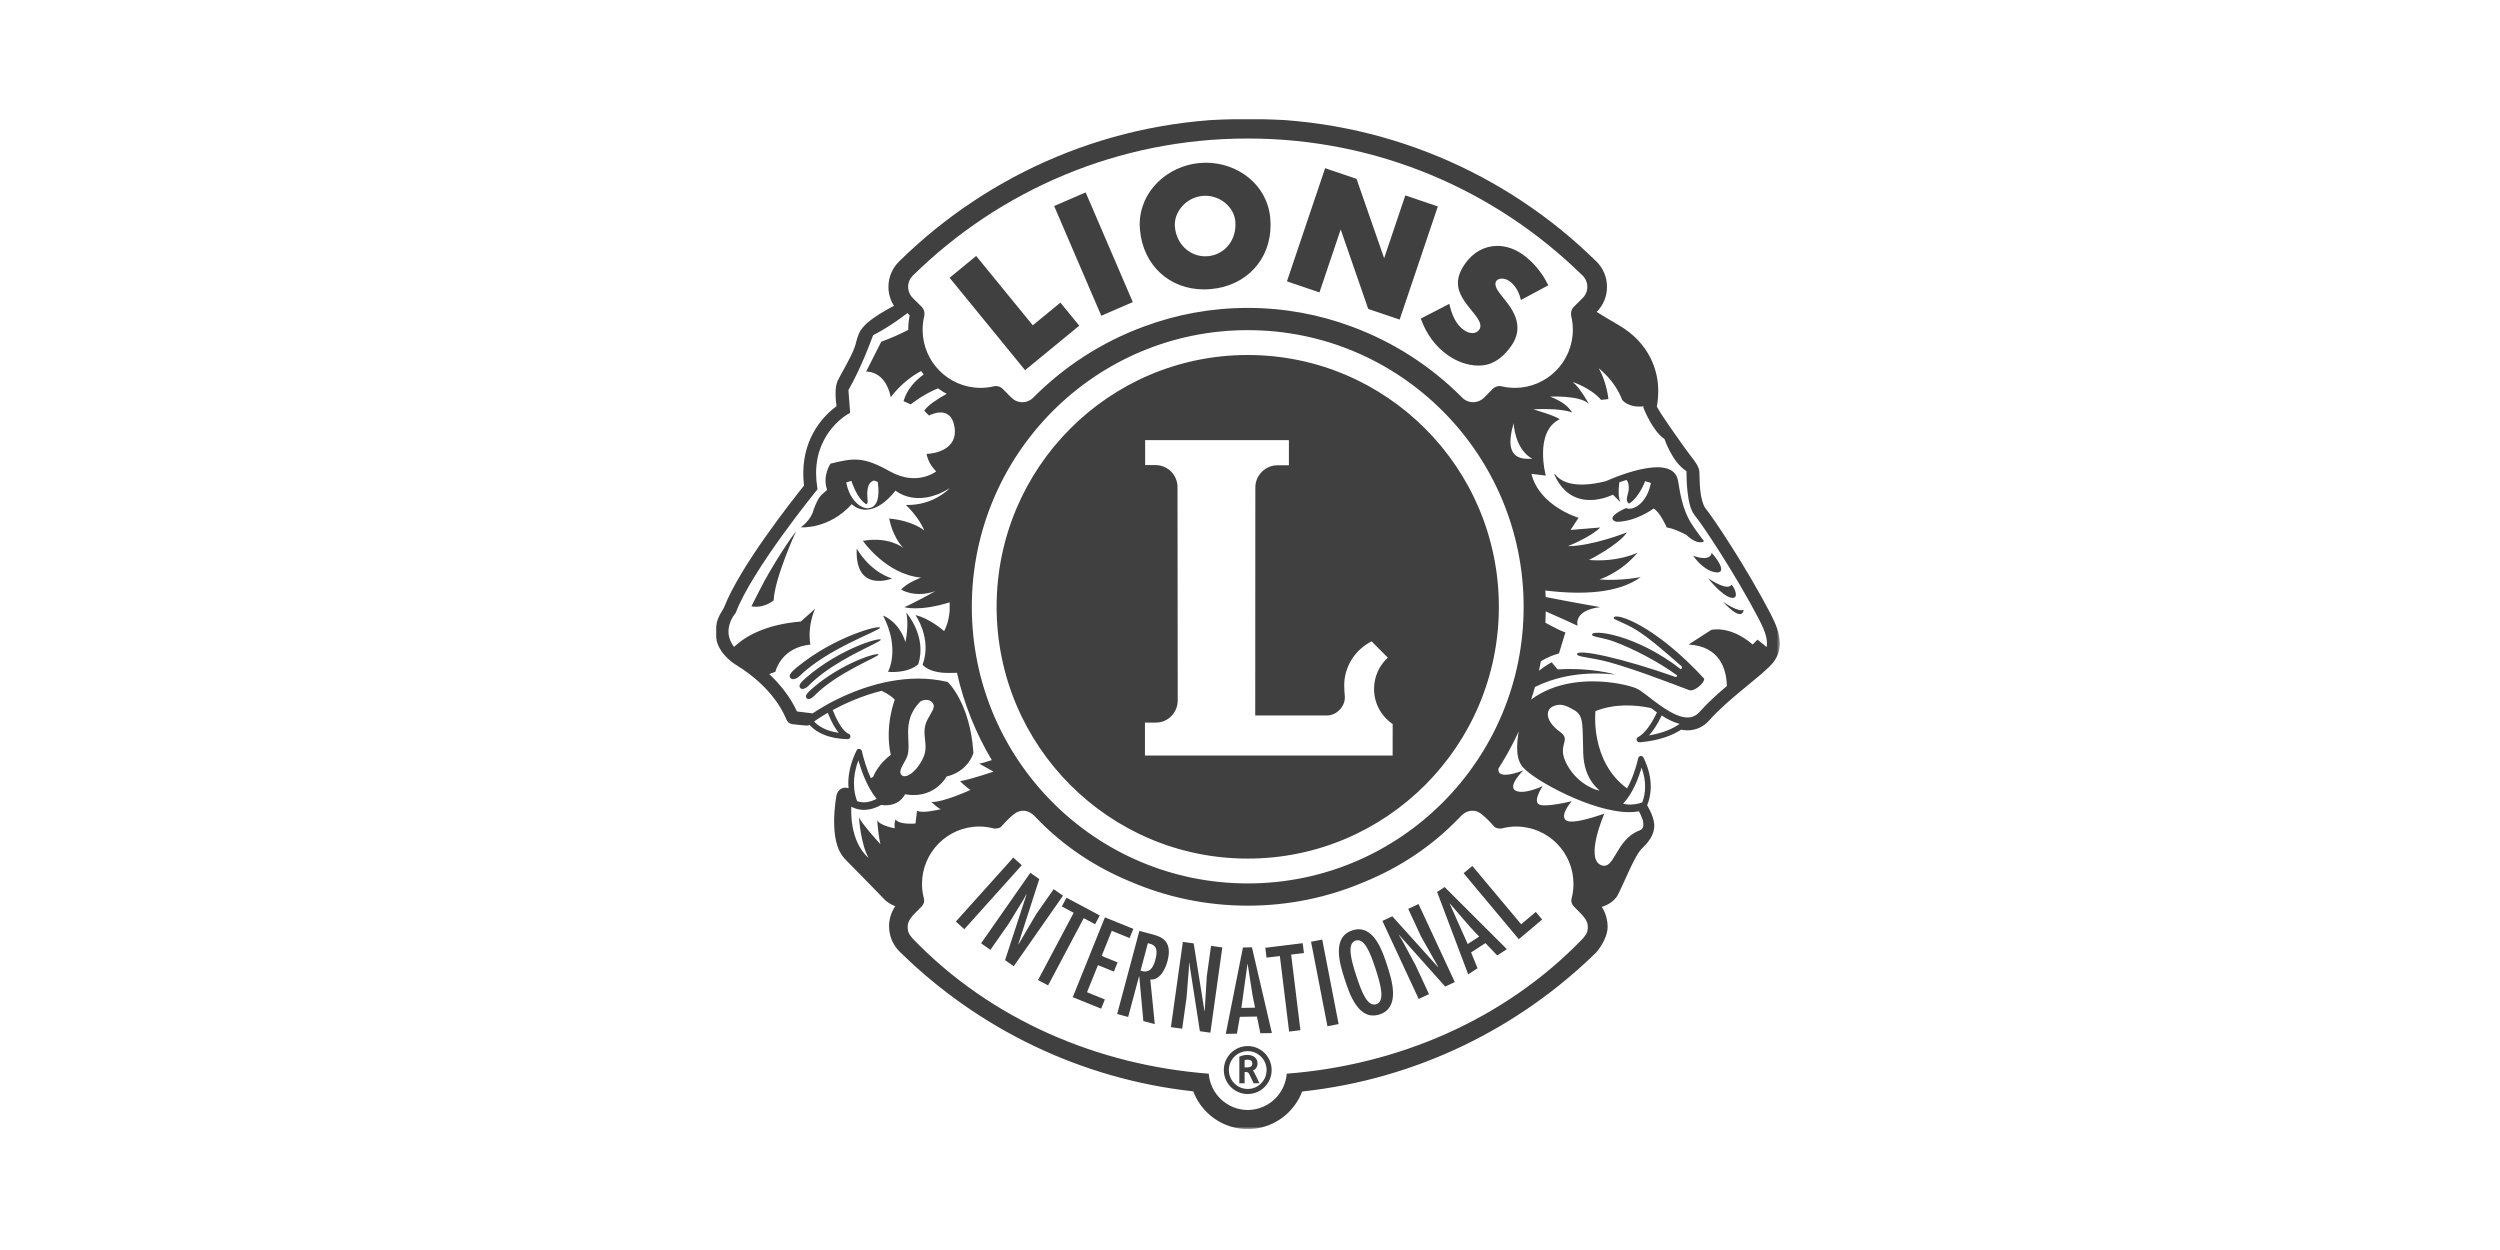 <svg xmlns="http://www.w3.org/2000/svg" width="800" height="400" viewBox="0 0 800 400" fill="none"><rect width="800" height="400" fill="white"/><g clip-path="url(#clip0_349_1078)"><mask id="mask0_349_1078" style="mask-type:alpha" maskUnits="userSpaceOnUse" x="229" y="38" width="341" height="324"><path d="M229 38H569.538V361.313H229V38Z" fill="#004B86"/></mask><g mask="url(#mask0_349_1078)"><path fill-rule="evenodd" clip-rule="evenodd" d="M350.433 295.747L351.922 292.94L341.272 287.263L339.784 290.069L343.581 292.093L332.169 313.611L335.387 315.325L346.797 293.809L350.433 295.747ZM356.447 310.907L357.634 307.96L352.533 305.894L355.767 297.864L361.478 300.178L362.666 297.232L353.577 293.549L343.285 319.09L352.372 322.774L353.561 319.826L347.85 317.512L351.345 308.84L356.447 310.907ZM369.65 307.363C368.935 310.045 367.565 311.493 364.974 310.607L367.321 301.819L367.884 301.97C370.579 302.619 370.329 304.823 369.65 307.363ZM368.828 299.009L364.604 297.875L357.494 324.484L361.012 325.429L364.493 312.407L364.562 312.425L365.87 326.734L369.53 327.717L368.099 313.451C371.163 313.707 372.919 310.095 373.589 307.588C375.371 300.918 371.396 299.699 368.828 299.009ZM386.172 312.405L385.506 323.453L385.422 323.515L381.978 301.889L378.514 301.4L374.69 328.68L378.298 329.188L379.704 319.166L380.445 309.937L380.477 308.134L380.559 308.071L383.963 329.988L387.32 330.459L391.143 303.18L387.536 302.672L386.172 312.405ZM289.744 205.455C287.61 198.723 282.583 196.997 282.583 196.997C288.189 207.725 284.168 214.979 284.168 214.979C284.168 214.979 290.128 215.685 293.824 212.598C296.753 203.642 290.031 196.074 290.031 196.074C290.915 200.174 289.744 205.455 289.744 205.455ZM337.171 284.528L331.549 292.58L325.954 302.121L325.851 302.138L332.574 281.301L329.709 279.29L313.95 301.855L316.934 303.951L322.724 295.661L327.564 287.775L328.409 286.182L328.51 286.164L321.621 307.24L324.397 309.19L340.155 286.624L337.171 284.528ZM324.259 274.424L305.876 294.895L308.583 297.342L326.967 276.869L324.259 274.424ZM516.354 197.714C516.236 198.319 519.52 199.059 523.7 201.641C527.75 204.145 532.61 208.423 538.055 213.164C538.539 213.501 537.986 214.255 537.842 214.143C523.436 202.936 509.288 201.268 509.449 203.126C509.513 203.876 512.719 203.896 516.736 205.392C522.595 207.575 530.592 211.711 536.502 216C536.916 216.261 536.447 216.695 536.201 216.639C519.543 210.747 504.453 207.357 504.647 209.399C504.728 210.255 509.45 210.354 515.252 211.986C523.283 214.246 533.806 218.285 540.761 220.925C540.966 220.862 541.919 221.189 543.941 219.451C545.559 217.945 545.328 217.165 545.328 217.165C529.653 200.09 516.741 195.727 516.354 197.714ZM398.978 341.567H398.275V339.193C398.519 339.135 398.85 339.094 399.169 339.094C400.347 339.125 400.694 339.554 400.722 340.307C400.697 341.243 400.233 341.529 398.978 341.567ZM400.933 342.557C401.785 342.209 402.417 341.458 402.406 340.273C402.403 338.674 401.184 337.585 399.161 337.581C398.335 337.581 397.485 337.737 396.723 338.095L396.586 338.16V346.648H398.275V343.043L398.742 343.044C399.298 343.059 399.537 343.248 399.793 343.761L401.171 346.648H403.039L401.447 343.361C401.302 343.066 401.139 342.79 400.933 342.557ZM419.538 301.358L424.78 328.4L428.357 327.703L423.115 300.663L419.538 301.358ZM463.96 289.125L470.559 296.764L473.332 299.706L469.666 302.092L463.898 289.165L463.96 289.125ZM459.87 285.427L469.822 311.794L472.817 309.843L470.756 304.782L475.339 301.797L479.112 305.745L482.198 303.735L462.284 283.855L459.87 285.427ZM274.156 175.501C273.454 189.943 285.458 185.13 285.458 185.13C277.832 182.582 274.156 175.501 274.156 175.501ZM440.403 321.346C437.664 322.239 435.787 317.741 433.985 312.182C432.184 306.622 431.067 301.878 433.805 300.985C436.543 300.092 438.421 304.59 440.224 310.15C442.025 315.709 443.141 320.455 440.403 321.346ZM432.747 297.718C426.024 299.908 428.78 308.653 430.312 313.378C431.843 318.103 434.739 326.803 441.463 324.613C448.184 322.423 445.428 313.68 443.896 308.953C442.364 304.227 439.47 295.529 432.747 297.718ZM399.276 348.468C395.939 348.461 393.245 345.761 393.238 342.412C393.245 339.07 395.939 336.366 399.276 336.359C402.604 336.366 405.305 339.072 405.313 342.412C405.305 345.757 402.604 348.461 399.276 348.468ZM399.276 334.741C395.047 334.741 391.621 338.173 391.621 342.412C391.621 346.653 395.045 350.086 399.276 350.086C403.498 350.086 406.928 346.653 406.928 342.412C406.926 338.173 403.498 334.743 399.276 334.741ZM416.87 301.817L404.899 303.291L405.286 306.445L409.552 305.92L412.515 330.107L416.132 329.662L413.169 305.474L417.256 304.971L416.87 301.817ZM401.614 322.453L397.243 322.53L399.185 308.501L399.258 308.499L400.816 318.483L401.614 322.453ZM397.744 303.191L392.248 330.839L395.818 330.776L396.746 325.388L402.211 325.293L403.324 330.644L407.003 330.581L400.621 303.14L397.744 303.191ZM486.769 295.757L471.146 277.091L468.357 279.438L486.017 300.541L493.497 294.247L491.458 291.812L486.769 295.757ZM258.084 216.746C258.084 216.746 255.687 218.685 255.834 219.556C256.121 221.254 258.026 220.143 258.519 219.634C266.848 211.013 281.997 205.583 281.85 204.699C281.703 203.815 268.732 207.584 258.084 216.746ZM445.64 241.777H366.383V231.226H369.917C373.796 231.226 376.873 228.015 376.873 224.124L376.803 155.875C376.803 151.977 373.657 148.827 369.77 148.827H366.449V140.833H412.447V148.886L408.768 148.893C404.885 148.893 401.706 152.117 401.706 156.011L401.673 228.957H424.643C427.77 228.957 430.624 225.923 430.338 222.742C430.247 221.763 430.147 220.334 430.147 219.322C430.147 213.244 433.665 207.915 438.91 205.233L444.1 210.44C441.395 212.921 439.696 216.487 439.696 220.458C439.696 225.137 442.061 229.264 445.656 231.702L445.64 241.777ZM399.278 113.599C354.894 113.599 318.916 149.673 318.916 194.173C318.916 238.673 354.894 274.749 399.278 274.749C443.659 274.749 479.636 238.673 479.636 194.173C479.636 149.673 443.659 113.599 399.278 113.599ZM565.402 206.473L565.4 206.496C565.379 206.686 565.353 206.873 565.317 207.056L562.408 204.678L560.85 206.24C553.589 199.998 547.625 201.557 547.625 201.557L540.361 206.24C550.186 206.845 552.434 213.805 552.599 219.51C552.59 219.518 552.581 219.526 552.572 219.534C551.856 220.143 551.138 220.763 550.421 221.397C550.345 221.464 550.269 221.532 550.192 221.601C549.528 222.191 548.867 222.791 548.216 223.399C548.156 223.455 548.094 223.51 548.034 223.567C547.379 224.182 546.738 224.806 546.11 225.437C545.974 225.575 545.841 225.711 545.707 225.848C545.076 226.493 544.459 227.141 543.873 227.797C542.667 229.128 541.452 229.575 540.006 229.593C537.878 229.62 535.247 228.368 532.72 226.727C532.132 226.345 531.546 225.949 530.977 225.535C527.905 223.35 525.371 221.02 523.43 220.2C521.32 219.362 516.025 218.04 509.614 218.031C509.213 218.031 508.806 218.037 508.397 218.048C508.202 218.054 508.005 218.065 507.808 218.072C507.595 218.082 507.383 218.088 507.168 218.101C506.904 218.115 506.638 218.136 506.372 218.156C506.226 218.167 506.08 218.176 505.933 218.189C505.622 218.216 505.308 218.249 504.994 218.283C504.893 218.295 504.795 218.303 504.694 218.315C504.344 218.356 503.992 218.404 503.638 218.456C503.578 218.465 503.516 218.473 503.455 218.482C503.07 218.54 502.685 218.606 502.298 218.677C502.271 218.682 502.244 218.686 502.218 218.691C498.021 219.469 493.754 221.028 489.974 223.85C490.406 222.521 490.814 221.179 491.188 219.824C496.445 217.229 505.047 214.548 516.927 215.868C516.927 215.868 509.575 213.534 498.441 214.207L496.541 211.935C496.541 211.935 494.738 212.841 492.467 214.637C492.684 213.639 492.888 212.633 493.075 211.622C495.865 209.855 498.868 209.1 498.868 209.1L500.939 202.34C500.311 202.286 497.926 201.114 494.528 199.283C494.591 198.079 494.627 196.868 494.645 195.653C499.36 197.724 503.275 199.477 504.83 200.257C504.83 200.257 503.278 195.318 512.093 194.276C512.093 194.276 503.945 192.891 494.608 191.045C494.585 190.348 494.559 189.653 494.521 188.962C506.226 190.402 517.866 189.923 525.06 184.653C525.06 184.653 518.837 185.956 511.833 185.436C511.833 185.436 518.577 183.355 524.022 176.854C524.022 176.854 517.8 179.973 508.461 179.192C508.461 179.192 517.8 174.514 520.651 170.354C520.651 170.354 509.502 174.772 501.721 174.772C501.721 174.772 508.984 171.914 512.093 168.792L502.576 169.584L505.138 165.686C505.138 165.686 492.641 162.031 490.05 151.629L494.654 152.194C494.654 152.194 490.837 138.196 499.073 134.168C498.019 133.111 490.637 130.997 490.637 130.997C490.637 130.997 499.198 130.441 503.09 132.003C503.09 132.003 502.387 130.644 500.479 129.234C498.571 127.825 496.011 126.926 496.011 126.926C496.011 126.926 505.608 126.405 508.461 129.267C508.461 129.267 505.608 124.067 503.277 122.245C503.277 122.245 508.984 124.067 512.353 127.965L514.688 127.707C514.688 127.707 514.17 122.245 511.575 117.826C511.575 117.826 516.761 121.726 519.096 127.965C519.096 127.965 520.963 130.566 525.96 130.034L525.863 130.363L526.014 130.749C526.028 130.782 526.756 132.642 527.966 134.8C529.121 136.821 530.626 139.12 532.622 140.46C532.884 141.191 533.493 142.784 534.44 144.56C535.628 146.759 537.293 149.282 539.67 150.765V150.899C539.67 152.23 539.715 154.918 540.04 157.651C540.395 160.394 540.892 163.131 542.293 164.885C544.756 167.836 555.311 183.679 562.899 198.216C564.507 201.282 565.447 203.854 565.434 205.871C565.432 206.077 565.421 206.278 565.402 206.473ZM527.674 235.331C528.846 234.056 530.281 232.041 531.741 228.961C533.564 230.126 535.493 231.139 537.472 231.65C535.363 233.144 532.257 234.557 527.674 235.331ZM511.804 252.953C511.623 253.125 505.111 251.431 501.457 244.716C497.81 238.013 503.284 237.097 499.029 234.046C494.77 230.991 494.014 226.974 497.511 225.81C499.331 225.204 500.853 225.502 503.899 227.334C506.932 229.166 506.327 232.215 506.632 241.059C506.932 249.907 511.986 252.78 511.804 252.953ZM521.349 259.891C522.438 259.891 523.483 259.804 524.471 259.616C524.772 260.178 525.21 261.093 525.673 262.348C526.386 265.308 525.103 265.544 524.387 265.845C516.923 268.861 516.679 278.639 512.318 276.831C507.134 274.679 513.393 260.342 513.393 260.342C513.393 260.342 503.272 264.119 501.129 262.503C498.986 260.888 502.94 256.376 502.94 256.376C502.94 256.376 494.142 258.592 492.358 257.339C490.568 256.084 493.661 251.554 493.661 251.554C493.661 251.554 487.65 254.423 484.966 252.991C482.286 251.555 487.493 246.504 487.493 246.504C487.493 246.504 481.755 248.904 479.967 247.469C479.546 247.132 479.439 246.57 479.51 245.914C481.939 242.135 484.107 238.173 485.994 234.055C485.991 234.073 485.989 234.092 485.985 234.111C485.916 234.492 485.852 234.875 485.795 235.261C485.601 236.562 485.476 237.882 485.472 239.155C485.48 241.542 485.871 243.846 487.334 245.525C489.476 247.898 494.924 251.328 501.436 254.366C507.937 257.37 515.362 259.876 521.349 259.891ZM525.309 245.609C526.147 247.93 526.435 249.975 526.436 251.704C526.436 253.739 526.034 255.34 525.641 256.424C525.595 256.549 525.55 256.665 525.505 256.776L524.681 257.034C523.793 257.313 522.265 257.485 521.558 257.482C520.851 257.479 520.029 257.327 519.378 257.166C522.573 253.874 524.418 248.708 525.309 245.609ZM507.262 299.379C507.062 299.633 506.624 300.165 506.469 300.376C481.331 326.474 447.026 340.872 411.76 343.577C411.252 350.063 405.867 355.168 399.278 355.199C392.69 355.168 387.304 350.063 386.796 343.577C351.529 340.872 317.224 326.474 292.086 300.376C291.932 300.165 291.494 299.633 291.295 299.379C290.631 298.529 290.453 297.651 290.453 296.488C290.453 294.731 291.761 293.296 292.724 292.295C293.687 291.293 294.955 290.051 294.955 290.051C294.955 290.051 295.453 289.441 295.626 288.868C295.809 288.259 295.7 287.712 295.64 287.479C295.256 286.016 295.044 284.484 295.041 282.9C295.024 272.751 303.216 264.509 313.339 264.492C314.908 264.489 316.427 264.694 317.878 265.069C318.151 265.138 318.453 265.194 319.251 265.061C320.204 264.902 320.461 264.427 320.699 264.182C320.937 263.937 322.254 262.468 323.434 261.399C324.615 260.33 325.739 259.439 327.382 259.439C329.218 259.439 330.531 260.478 331.744 261.846C340.331 270.8 350.637 277.564 361.818 282.154C373.318 287.082 385.979 289.814 399.277 289.814C412.548 289.814 425.183 287.094 436.664 282.184C447.875 277.594 458.205 270.82 466.812 261.846C468.024 260.478 469.338 259.439 471.173 259.439C472.818 259.439 473.711 260.147 475.122 261.399C476.532 262.651 477.507 263.785 477.857 264.182C478.207 264.579 478.359 264.861 479.305 265.061C479.919 265.191 480.405 265.138 480.679 265.069C482.129 264.694 483.648 264.489 485.218 264.492C495.339 264.509 503.533 272.751 503.514 282.9C503.512 284.484 503.3 286.016 502.916 287.479C502.855 287.712 502.747 288.259 502.93 288.868C503.102 289.441 503.602 290.051 503.602 290.051C503.602 290.051 504.965 291.391 505.833 292.295C506.7 293.198 508.103 294.731 508.103 296.488C508.103 297.651 507.926 298.529 507.262 299.379ZM279.366 153.867C279.366 153.867 279.491 153.822 279.649 153.763C280.156 153.937 280.597 154.107 280.893 154.215C281.586 159.413 280.622 161.924 278.418 162.549C276.075 163.217 271.96 160.554 270.798 154.388C271.332 154.206 271.891 154.037 272.46 153.877C273.224 156.25 274.908 160.053 277.231 161.366C277.231 161.366 277.707 161.095 277.664 160.494C277.533 158.69 277.025 154.842 279.366 153.867ZM294.297 224.687C295.079 223.858 297.041 223.737 297.871 224.383C299.83 225.904 298.37 227.29 296.823 230.216C294.324 234.946 297.665 238.19 295.23 242.926C292.792 247.666 289.759 248.997 288.658 248.157C287.025 246.906 289.432 244.29 290.243 242.203C291.98 237.717 288.099 231.259 294.297 224.687ZM286.58 262.237C286.58 262.237 286.068 263.259 286.326 265.051C286.326 265.051 281.739 264.282 280.717 262.493C280.717 262.493 280.973 266.836 281.739 270.157C281.739 270.157 275.625 263.516 274.861 261.474C274.861 261.474 275.369 269.904 277.916 274.5C277.916 274.5 271.944 270.122 272.415 258.154C272.415 258.154 272.415 258.154 272.415 258.155C273.093 258.516 273.779 258.772 274.453 258.932C274.454 258.932 274.455 258.933 274.455 258.933C274.771 259.008 275.083 259.061 275.392 259.098C275.443 259.104 275.493 259.109 275.544 259.114C275.842 259.143 276.136 259.162 276.422 259.159C279.013 259.144 281.075 258.1 281.93 257.597C282.435 257.663 282.913 257.694 283.367 257.694C286.005 257.71 287.794 256.578 288.765 255.424C289.144 254.98 289.417 254.544 289.61 254.169C290.578 254.34 291.493 254.419 292.356 254.419C296.227 254.426 298.992 252.806 300.706 251.201C301.841 250.144 302.548 249.1 302.911 248.485C309.723 246.879 311.401 241.263 311.431 241.107L311.488 240.905L311.473 240.695C310.438 225.285 303.619 218.591 303.459 218.449L303.217 218.215L302.893 218.142C299.829 217.447 296.783 217.149 293.807 217.149C293.106 217.15 292.41 217.173 291.718 217.205C291.545 217.214 291.372 217.222 291.199 217.232C290.518 217.272 289.841 217.32 289.171 217.387C289.165 217.388 289.16 217.388 289.154 217.389C288.476 217.457 287.805 217.543 287.14 217.636C286.971 217.66 286.804 217.684 286.635 217.709C285.987 217.806 285.342 217.912 284.706 218.031C284.696 218.034 284.684 218.036 284.673 218.037C284.025 218.159 283.386 218.296 282.753 218.438C282.592 218.474 282.432 218.511 282.272 218.548C281.656 218.692 281.045 218.842 280.445 219.003C280.434 219.005 280.424 219.007 280.413 219.01C279.799 219.175 279.198 219.35 278.602 219.529C278.452 219.574 278.303 219.618 278.155 219.665C277.58 219.842 277.01 220.024 276.453 220.213C276.442 220.217 276.43 220.22 276.419 220.224C275.848 220.418 275.291 220.618 274.74 220.821C274.603 220.873 274.466 220.924 274.329 220.976C273.796 221.176 273.271 221.38 272.76 221.586C272.753 221.589 272.745 221.591 272.739 221.595C272.215 221.806 271.708 222.021 271.209 222.237C271.086 222.289 270.965 222.343 270.843 222.396C270.366 222.605 269.898 222.814 269.447 223.024C269.436 223.029 269.425 223.034 269.414 223.039C268.948 223.255 268.502 223.47 268.064 223.684C267.953 223.738 267.844 223.793 267.735 223.846C267.33 224.048 266.934 224.246 266.555 224.442C266.534 224.453 266.512 224.465 266.491 224.476C266.096 224.68 265.722 224.88 265.357 225.078C265.253 225.135 265.151 225.189 265.049 225.246C264.732 225.419 264.425 225.589 264.134 225.755C264.103 225.772 264.069 225.791 264.039 225.807C262.057 226.935 260.672 227.85 260.034 228.283L255.038 227.661C254.779 227.107 254.503 226.568 254.219 226.038C254.165 225.934 254.111 225.831 254.055 225.731C253.777 225.223 253.489 224.725 253.191 224.238C253.137 224.151 253.083 224.066 253.029 223.979C252.732 223.503 252.427 223.035 252.114 222.58C252.096 222.553 252.077 222.524 252.058 222.496C251.728 222.019 251.389 221.558 251.045 221.104C250.985 221.026 250.925 220.947 250.864 220.868C250.522 220.425 250.174 219.991 249.822 219.57C249.783 219.524 249.744 219.479 249.705 219.433C249.352 219.016 248.996 218.61 248.637 218.216C248.614 218.191 248.592 218.166 248.57 218.142C248.198 217.735 247.823 217.343 247.447 216.961L247.299 216.811C246.919 216.43 246.54 216.059 246.162 215.704C246.16 215.703 246.159 215.702 246.158 215.701L248.104 214.979C250.657 206.549 259.316 206.292 259.316 206.292C258.298 199.905 260.846 194.796 260.846 194.796L256.263 198.886C244.94 199.83 238.48 203.633 234.894 207.004L234.894 207.004C234.086 205.935 233.614 204.915 233.359 203.95C233.34 203.873 233.319 203.796 233.302 203.719C233.272 203.591 233.247 203.465 233.225 203.34C233.205 203.22 233.188 203.103 233.173 202.986C233.162 202.894 233.149 202.802 233.141 202.71C233.122 202.497 233.109 202.287 233.109 202.08C233.107 200.462 233.64 199.013 234.189 197.974C234.464 197.453 234.739 197.038 234.939 196.761C235.141 196.482 235.249 196.369 235.246 196.366L235.393 196.199L235.471 195.994C238.051 189.197 244.521 179.363 250.324 171.329C256.129 163.281 261.259 156.998 261.268 156.983L261.61 156.564L261.525 156.03C261.266 154.404 261.149 152.878 261.149 151.445C261.154 144.684 263.717 139.986 266.284 136.91C267.569 135.377 268.856 134.263 269.812 133.538C270.291 133.175 270.687 132.911 270.957 132.738C271.228 132.568 271.352 132.504 271.351 132.501L272.038 132.131L271.497 124.823C275.499 117.82 278.655 109.316 279.395 107.263C280.088 106.906 280.751 106.546 281.393 106.185C281.6 106.068 281.793 105.953 281.996 105.836C282.423 105.59 282.844 105.344 283.247 105.099C283.465 104.966 283.674 104.836 283.884 104.704C284.253 104.475 284.611 104.248 284.957 104.023C285.157 103.893 285.35 103.766 285.543 103.638C285.884 103.411 286.211 103.191 286.529 102.972C286.696 102.857 286.862 102.744 287.022 102.631C287.358 102.397 287.674 102.172 287.981 101.951C288.098 101.866 288.22 101.78 288.334 101.698C289.113 101.131 289.799 100.616 290.378 100.184L291.091 100.903C290.789 102.402 290.636 103.947 290.636 105.512C290.636 105.53 290.637 105.548 290.637 105.566C287.989 106.938 285.117 108.214 281.996 109.352L277.153 118.923C277.153 118.923 283.264 118.412 285.049 127.1C285.049 127.1 288.801 121.813 294.761 118.734C295.023 119.112 295.296 119.479 295.578 119.84C292.963 121.705 290.272 124.471 289.128 128.377L291.42 129.4C291.42 129.4 295.452 126.166 300.155 124.274C301.042 124.922 301.975 125.51 302.951 126.029C300.06 127.624 296.893 129.659 295.75 131.441L297.279 132.975C297.279 132.975 304.159 129.141 305.435 136.55C306.707 143.957 298.811 145.236 296.516 145.236C296.516 145.236 296.771 148.046 299.575 150.855C299.575 150.855 293.458 155.709 284.796 150.855C276.133 146.002 273.16 146.568 265.776 148.357C265.776 148.357 263.066 152.204 264.681 156.757C263.02 158.389 262.132 158.219 260.318 163.201C259.581 166.435 256.259 168.74 256.259 168.74C256.259 168.74 265.178 169.505 272.565 161.33C272.565 161.33 278.171 167.461 286.58 156.986C286.58 156.986 293.204 162.865 303.905 156.221C303.905 156.221 298.811 161.841 289.893 161.585C289.893 161.585 294.223 165.673 295.75 169.76C295.75 169.76 292.44 166.695 284.542 165.928C284.542 165.928 285.56 171.804 289.128 175.381C289.128 175.381 284.542 171.548 276.133 173.083C276.133 173.083 283.524 183.811 294.735 184.833C294.735 184.833 290.402 186.366 288.364 188.664C288.364 188.664 292.695 191.476 299.317 189.175C299.317 189.175 292.44 193.007 289.384 194.286C289.384 194.286 293.968 195.817 303.901 192.754C303.895 193.228 303.883 193.698 303.883 194.173C303.883 194.575 303.894 194.975 303.899 195.376C303.769 197.17 303.347 199.629 302.121 201.95C302.121 201.95 297.534 197.86 292.948 196.84C292.948 196.84 298.299 204.248 295.243 212.681C295.243 212.681 297.151 215.647 304.675 215.32C305.268 215.295 305.775 215.29 306.225 215.3C308.472 225.294 312.281 234.694 317.379 243.232C315.72 243.816 314.227 244.217 313.332 244.355L317.917 246.909C317.917 246.909 310.53 249.464 307.218 249.977C307.218 249.977 308.998 251.765 310.53 252.788C310.53 252.788 301.613 256.875 298.045 256.618C298.045 256.618 300.083 258.663 301.103 258.916C301.103 258.916 295.243 260.448 293.458 259.429L292.948 263.516C292.948 263.516 287.852 264.028 286.58 262.237ZM274.69 243.313C275.57 246.45 277.394 251.788 280.511 255.633C279.746 256.052 278.155 256.756 276.422 256.748C275.722 256.741 275.002 256.631 274.273 256.359C273.79 255.112 273.261 253.188 273.261 250.684C273.262 248.604 273.622 246.131 274.69 243.313ZM268.391 234.496C264.445 233.939 262.142 232.505 260.767 231.151C260.633 231.019 260.652 231.012 260.536 230.881L261.039 230.516C261.043 230.513 261.959 229.85 263.66 228.821C264.03 228.598 264.446 228.353 264.885 228.1C266.141 231.265 267.364 233.267 268.391 234.496ZM487.565 194.173C487.565 218.629 477.689 240.739 461.705 256.77C445.719 272.793 423.67 282.696 399.277 282.696C374.885 282.696 352.833 272.793 336.844 256.77C320.86 240.739 310.983 218.629 310.983 194.173C310.983 169.714 320.86 147.607 336.844 131.575C352.833 115.549 374.885 105.647 399.277 105.647C423.67 105.647 445.719 115.549 461.705 131.575C477.689 147.607 487.565 169.714 487.565 194.173ZM484.377 135.414C484.377 135.414 484.595 143.587 490.323 146.82C488.19 146.761 480.588 147.978 484.377 135.414ZM292.142 88.15L292.393 87.92C319.957 60.943 357.642 44.326 399.201 44.326H399.347C440.906 44.326 478.59 60.943 506.153 87.92L506.412 88.15C507.352 89.073 507.94 90.362 507.94 91.784C507.94 93.172 507.404 94.431 506.433 95.384L503.582 98.221C503.016 98.794 502.723 99.581 502.723 100.447C502.723 100.683 502.751 100.916 502.796 101.136L502.789 101.126C503.128 102.535 503.309 104.004 503.309 105.512C503.309 115.787 495.005 124.111 484.764 124.111C483.398 124.111 482.068 123.961 480.786 123.681L480.744 123.674L480.617 123.641C480.371 123.578 480.128 123.541 479.857 123.541C478.987 123.541 478.205 123.903 477.648 124.487L477.602 124.513L475.064 127.088C474.144 128.067 472.863 128.703 471.41 128.703C469.97 128.703 468.681 128.091 467.736 127.074C457.86 117.173 445.859 109.398 432.48 104.488C422.14 100.638 410.955 98.53 399.277 98.529C387.62 98.53 376.454 100.63 366.128 104.467C352.726 109.375 340.703 117.157 330.808 127.074C329.869 128.091 328.583 128.703 327.132 128.703C325.687 128.703 324.403 128.067 323.483 127.088L320.947 124.513L320.899 124.462C320.337 123.879 319.557 123.541 318.689 123.541C318.422 123.541 318.177 123.578 317.931 123.641L317.802 123.674L317.765 123.681C316.486 123.961 315.154 124.111 313.785 124.111C303.544 124.111 295.237 115.787 295.237 105.512C295.237 104.004 295.419 102.535 295.762 101.126L295.755 101.136C295.803 100.916 295.828 100.683 295.828 100.447C295.828 99.581 295.574 98.843 294.972 98.221L292.114 95.384C291.147 94.431 290.607 93.172 290.607 91.784C290.607 90.362 291.198 89.073 292.142 88.15ZM569.538 205.862C569.512 202.645 568.231 199.589 566.537 196.308L566.534 196.31L566.535 196.307L566.522 196.309L566.535 196.303C558.798 181.541 548.523 166.041 545.525 162.347C545.01 161.482 544.347 159.445 544.118 157.182C543.822 154.732 543.919 152.235 543.766 150.714C543.556 149.284 542.816 148.338 541.958 147.114C541.084 145.92 540.002 144.579 538.908 143.041C537.302 140.785 535.584 138.339 534.222 136.37C532.879 134.436 531.807 132.837 531.731 132.68C531.092 131.559 530.44 130.668 530.279 130.274C530.243 130.193 530.208 130.117 530.177 130.044C530.383 129.024 530.637 127.351 530.638 125.257C530.638 125.189 530.636 125.144 530.636 125.121C530.676 119.283 528.338 109.934 517.685 103.854C515.18 102.413 512.942 101.065 510.938 99.808C513.006 97.781 514.232 94.88 514.24 91.87C514.238 91.839 514.238 91.838 514.238 91.838L514.24 91.784V91.771C514.238 88.599 512.923 85.671 510.786 83.605L510.433 83.28C481.878 55.319 442.603 38 399.358 38H399.351C399.335 38 399.312 38 399.278 38H399.267C399.248 38 399.223 38 399.192 38C355.937 38 316.669 55.319 287.986 83.397L287.87 83.499C285.649 85.646 284.306 88.569 284.302 91.746C284.302 91.752 284.301 91.776 284.302 91.813C284.302 91.823 284.302 91.834 284.302 91.847C284.304 94.009 284.945 96.1 286.07 97.872C284.794 98.536 283.128 99.436 281.476 100.47C278.802 102.195 276.103 104.077 274.9 106.644C273.992 108.754 274.036 109.725 273.368 111.435C272.753 113.058 271.604 115.287 270.529 117.261C269.445 119.263 268.468 120.947 268.038 121.89C267.48 123.173 267.392 124.56 267.382 125.942C267.383 127.49 267.549 129.007 267.684 129.991C264.315 132.442 257.072 139.189 257.044 151.442C257.044 152.704 257.123 154.016 257.289 155.378C253.449 160.199 236.9 181.097 231.709 194.331C231.39 195.278 229.013 197.759 228.999 202.068V202.16C228.944 204.901 229.825 207.857 232.904 210.73L233.966 211.67L234.166 211.822C234.285 211.887 234.678 212.257 236.001 213.071C239.746 215.362 247.654 221.088 251.432 229.722C251.465 229.815 251.518 229.961 251.598 230.138C251.747 230.422 251.847 230.765 252.401 231.258C252.821 231.567 252.939 231.549 253.08 231.609C253.517 231.731 253.865 231.766 254.375 231.835C255.837 232.015 258.018 232.177 258.032 232.178L258.343 232.173C258.616 232.135 258.856 232.066 259.081 231.98C259.217 232.132 259.345 232.283 259.499 232.436C261.514 234.439 265.113 236.393 271.22 236.533H271.24C271.699 236.533 272.09 236.186 272.138 235.725C272.188 235.26 271.871 234.83 271.414 234.741L271.415 234.738C271.141 234.64 268.948 233.568 266.47 227.218C270.263 225.164 275.768 222.634 282.131 221.057C283.864 221.9 285.461 222.879 286.326 223.918C286.326 223.918 283.013 232.351 285.049 241.547C285.049 241.547 281.048 244.39 279.428 248.586C279.171 248.731 278.912 248.877 278.663 249.018C278.336 248.291 278.03 247.567 277.763 246.863C276.407 243.321 275.806 240.364 275.8 240.36C275.723 239.982 275.412 239.695 275.032 239.647C274.651 239.596 274.279 239.796 274.108 240.142C272.11 244.192 271.455 247.771 271.457 250.684C271.457 251.23 271.484 251.747 271.525 252.245C271.233 252.129 270.898 252.049 270.529 252.051C270.377 252.051 270.184 252.063 269.961 252.109C268.954 252.294 268.332 253.035 268.065 253.521C267.778 254.03 267.706 254.412 267.679 254.52L267.669 254.577C267.669 254.586 266.917 258.464 266.917 262.917C266.978 266.889 267.332 271.663 270.494 275.006C275.069 279.59 283.213 288.011 283.219 288.015L283.319 288.112C283.446 288.223 284.57 289.276 286.481 289.979C285.225 291.808 284.508 294.039 284.503 296.336C284.503 296.344 284.502 296.378 284.503 296.433V296.434C284.504 299.605 285.816 302.535 287.957 304.603L288.311 304.928C312.947 329.049 345.572 345.245 381.841 349.235C384.505 356.292 391.305 361.313 399.276 361.313C407.231 361.313 414.017 356.315 416.694 349.281C453.131 345.368 485.915 329.128 510.757 304.813L510.847 304.718C510.892 304.666 511.74 303.697 512.617 302.226C513.479 300.751 514.424 298.784 514.442 296.539C514.442 296.476 514.44 296.436 514.44 296.426C514.391 294.201 513.759 292.029 512.581 290.195C514.781 289.538 516.267 288.334 517.144 287.248C517.456 286.859 517.624 286.528 517.873 286.06C518.691 284.476 519.916 281.622 521.229 278.799C522.515 276.008 523.961 273.204 524.795 272.229C525.664 271.032 529.275 268.524 529.372 264.252C529.372 264.09 529.365 263.953 529.361 263.845C529.238 262.169 528.602 260.649 528.029 259.44C527.741 258.839 527.458 258.327 527.246 257.955C527.184 257.848 527.131 257.758 527.084 257.677C527.609 256.441 528.239 254.405 528.239 251.704C528.242 249.133 527.662 245.978 525.904 242.415C525.735 242.07 525.363 241.868 524.982 241.919C524.6 241.967 524.291 242.256 524.213 242.632C524.213 242.638 523.681 245.23 522.499 248.334C522.008 249.63 521.392 251.002 520.672 252.3C508.741 243.593 510.539 227.562 510.539 227.562C516.65 225.112 523.155 225.492 528.335 226.577C528.742 226.883 529.157 227.19 529.578 227.497C529.791 227.647 530.007 227.799 530.225 227.95C529.012 230.557 527.839 232.336 526.862 233.517C526.047 234.502 525.371 235.082 524.917 235.411C524.691 235.575 524.519 235.675 524.414 235.733C524.36 235.761 524.324 235.777 524.306 235.786H524.305C523.883 235.946 523.643 236.395 523.743 236.835C523.838 237.248 524.207 237.538 524.625 237.538C524.65 237.538 524.675 237.536 524.701 237.535C530.91 237.009 535.125 235.359 537.969 233.488C538.374 233.585 538.776 233.653 539.168 233.667C539.443 233.69 539.713 233.705 539.987 233.706C540.054 233.706 540.085 233.705 540.1 233.705C542.544 233.708 545.064 232.675 546.942 230.532C553.096 223.59 562.705 217.085 566.868 212.635C568.65 210.725 569.546 208.334 569.538 205.922V205.873V205.862ZM551.307 192.507C557.879 199.642 557.959 195.075 557.959 195.075C556.412 196.158 551.307 192.507 551.307 192.507ZM328.028 118.46L345.369 104.223L339.335 96.835L330.493 104.094L312.374 81.909L303.877 88.885L304.195 89.274L328.028 118.46ZM454.816 102.366C456.492 106.918 459.34 110.904 463.369 113.701C466.165 115.641 469.558 116.981 473.068 116.983C473.502 116.983 473.939 116.963 474.377 116.92C478.496 116.506 481.51 113.724 483.642 110.636C484.994 108.675 485.585 106.749 485.584 104.888C485.581 101.807 483.998 98.988 481.874 96.342L480.294 94.357C479.711 93.596 479.14 92.84 478.798 92.019C478.606 91.572 478.532 91.187 478.532 90.865C478.54 89.779 479.36 89.184 480.629 89.152C481.351 89.15 482.178 89.391 482.93 89.912C484.818 91.225 485.91 93.156 486.532 95.392L486.699 95.996L495.438 91.308L495.23 90.876C493.493 87.272 490.472 83.655 487.176 81.362H487.174C484.614 79.585 481.84 78.685 479.144 78.685C475.182 78.682 471.404 80.642 468.763 84.474C467.211 86.717 466.529 88.7 466.529 90.565C466.541 93.814 468.553 96.486 471.062 99.553C472.077 100.763 473.777 102.812 473.741 104.325C473.738 104.723 473.644 105.077 473.404 105.427C472.809 106.274 472.059 106.585 471.19 106.594C470.32 106.598 469.345 106.236 468.509 105.655C465.902 103.847 464.699 100.914 463.933 97.844L463.779 97.228L454.663 101.949L454.816 102.366ZM384.803 62.689C385.107 62.658 385.408 62.645 385.712 62.645H385.725C390.664 62.645 394.91 66.419 395.304 70.798H395.302C395.336 71.172 395.353 71.541 395.353 71.903C395.346 77.352 391.559 81.51 386.591 81.977C386.287 82.005 385.988 82.019 385.69 82.019C380.766 82.014 376.498 78.243 375.971 72.602C375.948 72.367 375.937 72.132 375.937 71.894C375.927 67.481 379.75 63.151 384.803 62.689ZM385.252 92.608H385.282C386.032 92.608 386.794 92.572 387.566 92.5C398.848 91.463 406.593 83.069 406.581 71.993C406.579 71.244 406.546 70.482 406.474 69.711C405.472 58.951 395.951 52.063 385.879 52.068C385.196 52.068 384.512 52.1 383.826 52.163C373.588 53.115 364.715 61.18 364.708 71.806C364.708 72.397 364.736 72.992 364.792 73.595C365.833 84.987 374.302 92.606 385.252 92.608ZM429.024 73.425L437.836 98.857L447.889 102.269L460.108 66.06L449.701 62.53L442.922 82.626L434.094 57.236L424.04 53.826L411.821 90.033L422.229 93.565L429.024 73.425ZM352.412 101.034L362.5 96.675L347.414 61.571L337.326 65.93L337.524 66.39L352.412 101.034ZM259.904 220.335C259.904 220.335 257.764 222.087 257.894 222.873C258.144 224.401 259.844 223.396 260.285 222.937C267.723 215.154 281.228 210.229 281.099 209.433C280.969 208.636 269.408 212.06 259.904 220.335ZM247.999 180.095C246.675 182.303 245.538 184.185 244.396 186.313C244.402 186.311 244.406 186.311 244.411 186.309C243.2 188.621 241.275 192.327 240.451 194.023C242.623 194.422 245.028 193.999 247.571 192.154C247.857 184.964 254.733 170.015 254.733 170.015C252.769 172.463 249.825 177.121 247.994 180.096C247.996 180.095 247.998 180.096 247.999 180.095ZM450.627 290.838L454.768 299.744L460.212 309.373L460.176 309.471L445.541 293.215L442.369 294.697L453.981 319.663L457.283 318.121L453.018 308.948L448.627 300.802L447.673 299.273L447.709 299.176L462.468 315.696L465.539 314.259L453.929 289.293L450.627 290.838ZM281.595 200.842C281.42 199.897 266.976 203.762 255.188 213.394C255.188 213.394 252.533 215.43 252.706 216.361C253.046 218.172 255.161 217.011 255.706 216.474C264.911 207.391 281.769 201.784 281.595 200.842ZM545.291 173.213C540.882 167.233 538.681 165.105 536.991 153.969C535.472 143.968 513.907 153.969 513.907 153.969C503.309 156.627 499.208 153.854 497.67 151.816C497.67 151.773 497.214 151.458 497.471 152.026C503.329 164.967 516.13 158.286 516.13 158.286L518.482 160.641C517.928 159.274 517.804 157.229 518.185 154.364C518.677 154.185 519.538 153.838 520.503 153.575C521.078 154.342 521.145 154.857 521.213 156.049C521.28 157.225 520.584 158.794 520.585 159.796C520.586 160.753 521.285 161.169 521.285 161.169C523.739 159.716 525.579 156.191 526.444 153.977C527.076 154.151 527.693 154.336 528.279 154.537C527.117 160.702 523.006 163.365 520.658 162.697C520.544 162.664 520.435 162.624 520.328 162.581C512.84 166.006 517.281 166.972 517.281 166.972C523.504 166.972 529.134 162.738 529.134 162.738C531.207 163.778 533.363 168.792 533.363 168.792C535.695 169.05 539.584 171.132 539.584 171.132C543.475 174.772 545.291 173.213 545.291 173.213ZM547.721 176.907C547.721 176.907 547.643 179.927 541.813 177.836C541.813 177.836 544.657 182.219 548.59 183.065C552.817 183.973 550.038 179.388 547.721 176.907ZM554.039 187.066C554.039 187.066 553.423 189.55 546.596 185.047C546.596 185.047 550.728 190.379 553.758 191.217C556.785 192.054 555.129 187.973 554.039 187.066Z" fill="#404040"/></g></g><defs><clipPath id="clip0_349_1078"><rect width="341" height="324" fill="white" transform="translate(229 38)"/></clipPath></defs></svg>
